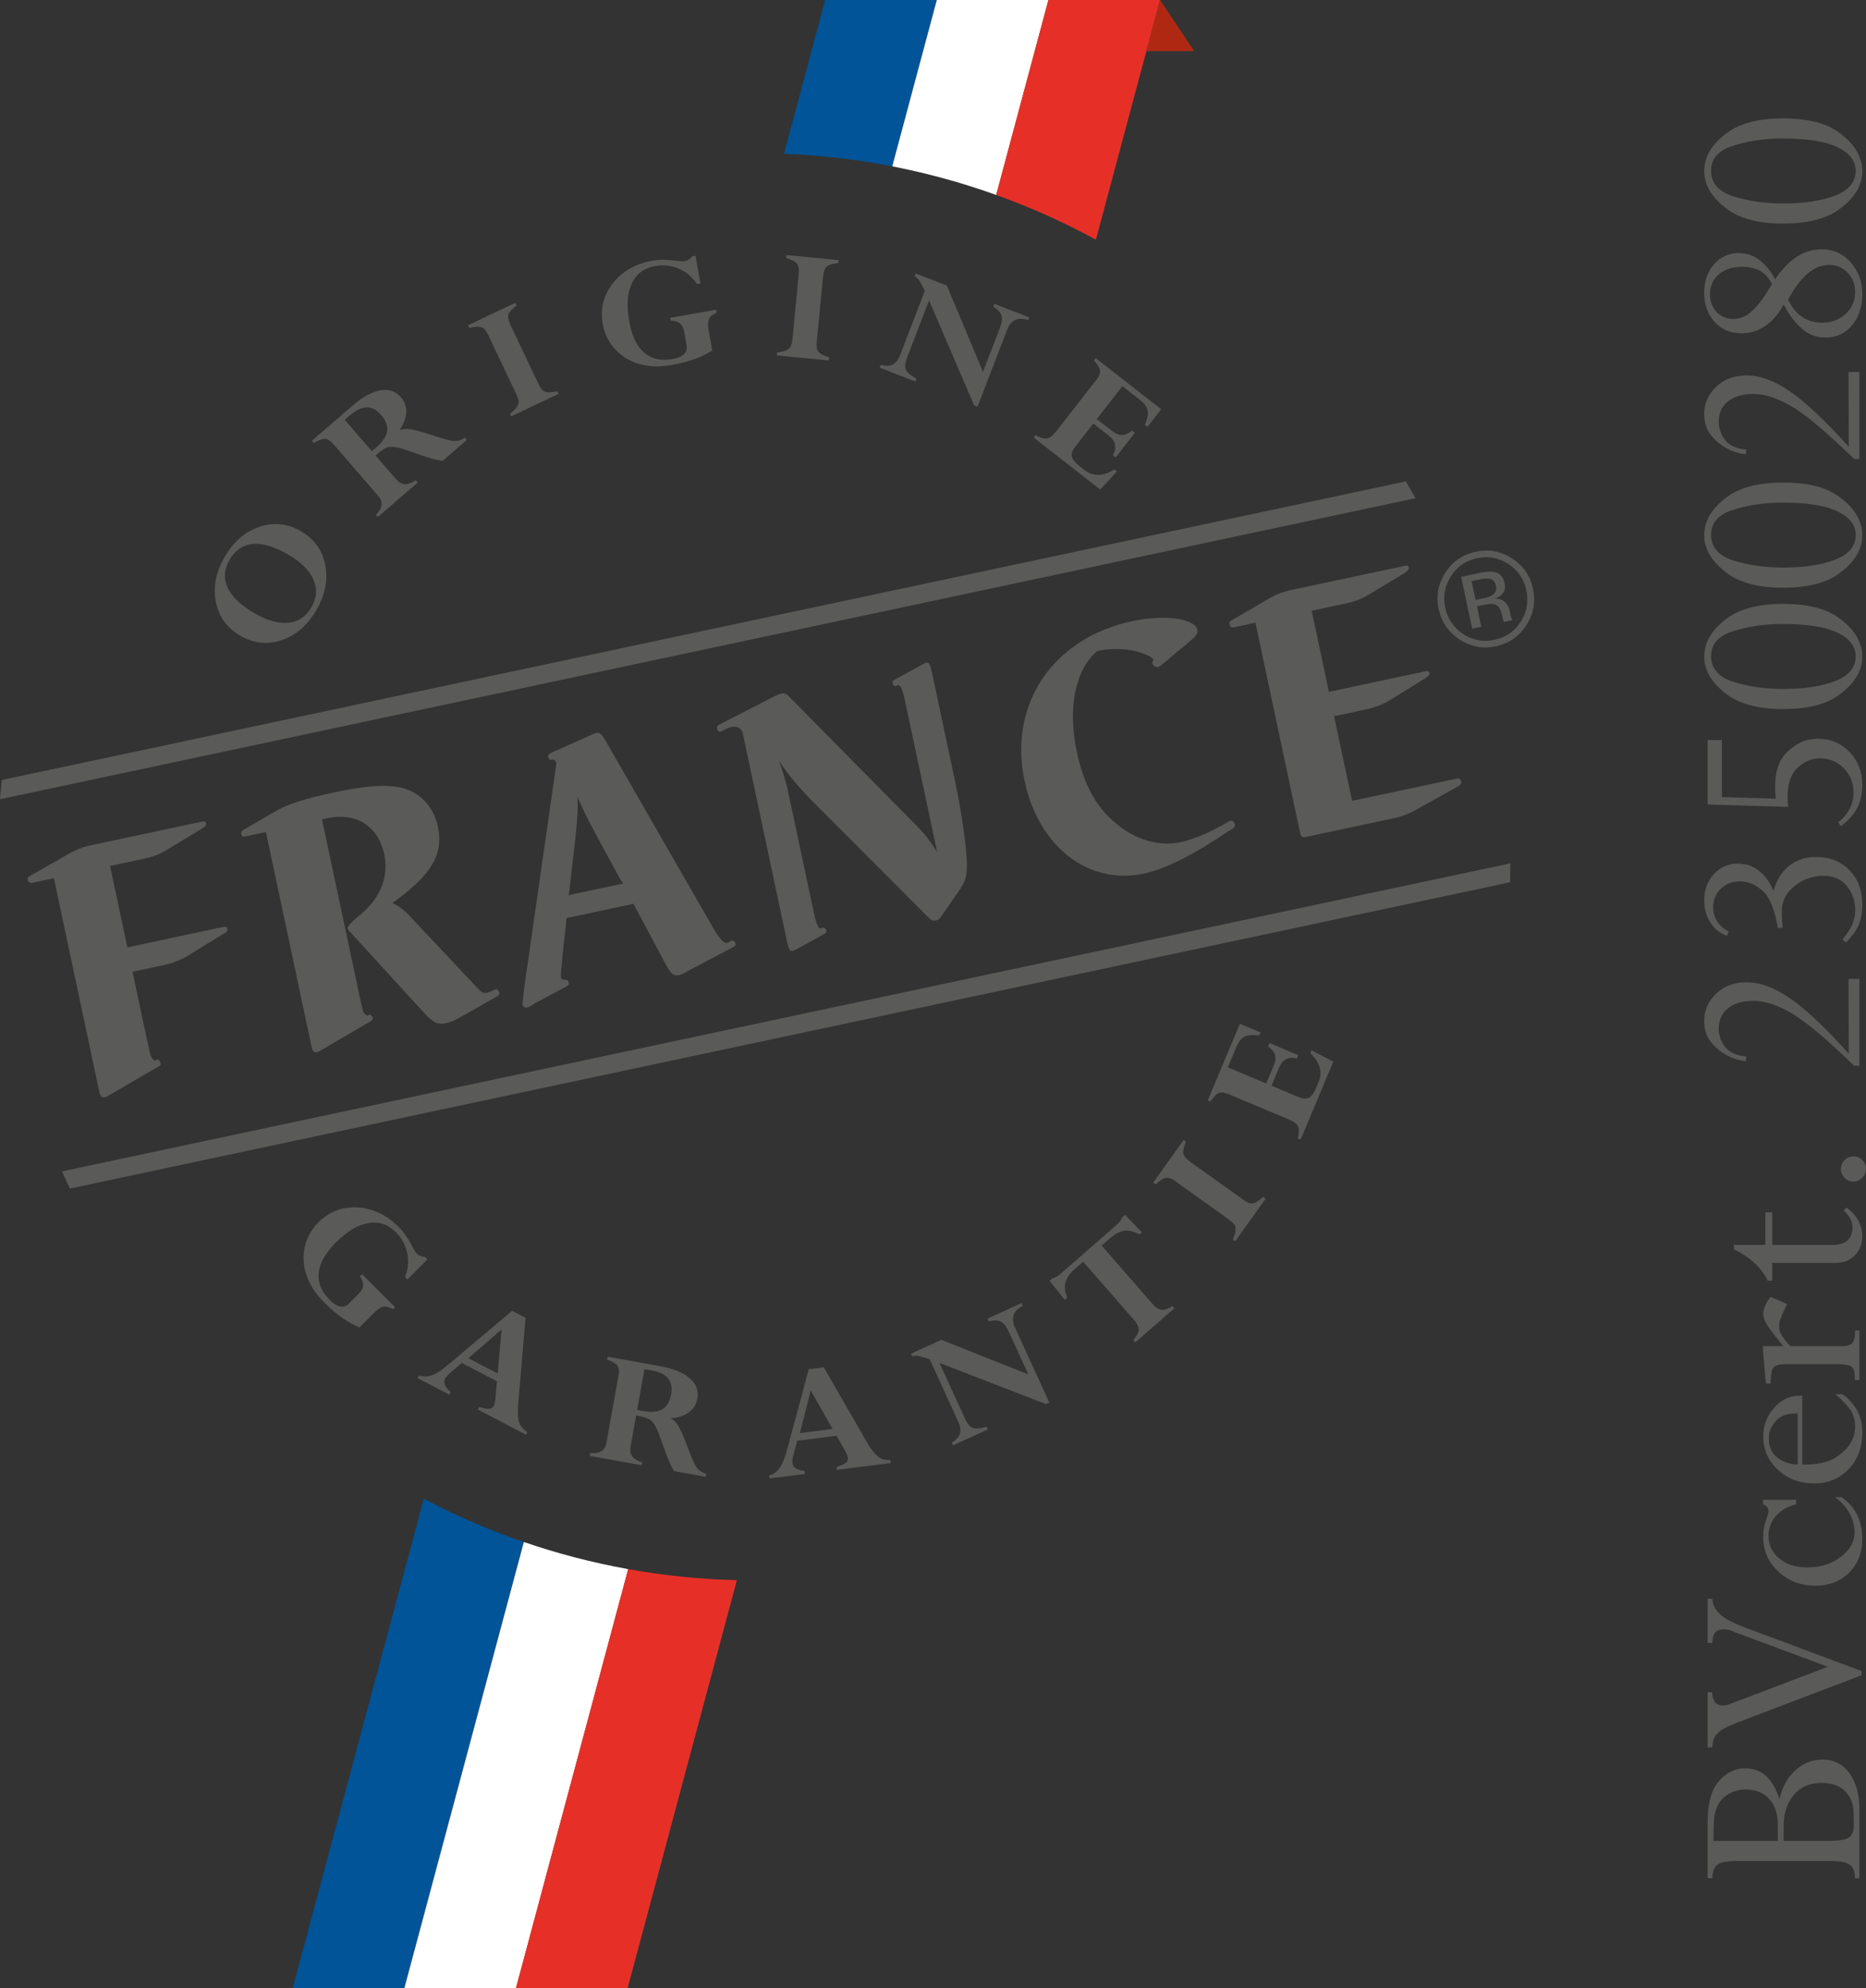 <?xml version="1.0" encoding="UTF-8"?>
<svg id="Calque_2" data-name="Calque 2" xmlns="http://www.w3.org/2000/svg" viewBox="0 0 2716.94 2893.21">
  <rect x="0" y="0" width="2716.94" height="2893.21" fill="#333333" stroke="none"/>
  <defs>
    <style>
      .cls-1 {
        fill: #e63027;
      }

      .cls-2 {
        fill: #5a5a59;
      }

      .cls-3 {
        fill: #fff;
      }

      .cls-4 {
        fill: #af2912;
      }

      .cls-5 {
        fill: #005497;
      }
    </style>
  </defs>
  <g id="Calque_1-2" data-name="Calque 1">
    <g>
      <path class="cls-2" d="M2222.33,909.91c-10.57,16.33-25.37,26.54-44.38,30.58-19.08,4.04-36.7.74-52.93-9.9-16.13-10.59-26.27-25.44-30.3-44.55-4.05-18.92-.76-36.5,9.81-52.79,10.53-16.2,25.23-26.31,44.14-30.34,19.05-4.04,36.72-.82,52.97,9.69,16.27,10.52,26.41,25.26,30.44,44.24,4.05,19.03.8,36.73-9.75,53.06ZM2112.61,838.58c-9.02,13.99-11.82,29.17-8.34,45.53,3.5,16.49,12.21,29.33,26.11,38.5,13.96,9.16,29.13,12.02,45.55,8.52,16.42-3.5,29.15-12.26,38.19-26.31,9-14.05,11.76-29.33,8.26-45.82-3.5-16.35-12.19-29.08-26.15-38.19-14-9.16-29.2-11.99-45.53-8.53-16.31,3.47-29.01,12.25-38.09,26.3ZM2153.88,833.82c9.36-1.99,16.42-2.53,21.16-1.65,8.53,1.58,13.76,7.14,15.8,16.63,1.43,6.74.02,12.24-4.21,16.46-2.25,2.25-5.62,4.24-10.12,5.98,6.09-.31,10.94,1.23,14.52,4.64,3.6,3.41,5.79,7.02,6.58,10.83l1.19,5.52c.37,1.75.82,3.59,1.39,5.57.53,1.97,1.02,3.24,1.47,3.79l.67.83-12.47,2.65c-.1-.24-.22-.48-.35-.71-.08-.23-.22-.51-.37-.8l-.78-2.38-1.27-5.97c-1.86-8.71-5.46-13.96-10.77-15.76-3.19-1.02-8.28-.78-15.33.73l-10.49,2.24,6.3,29.68-13.29,2.82-16.05-75.49,26.41-5.61ZM2170.77,842.66c-3.76-1.15-9.3-.95-16.7.62l-11.37,2.41,5.83,27.35,12-2.57c5.64-1.2,9.75-2.65,12.33-4.36,4.76-3.18,6.52-7.66,5.3-13.46-1.19-5.49-3.64-8.82-7.38-10Z"/>
      <g>
        <path class="cls-2" d="M438.26,773.08c19.39,11.3,31.19,27.73,35.37,49.27,4.17,21.56-.19,43.44-13.13,65.65-12.88,22.12-29.7,36.64-50.45,43.58-20.78,6.93-40.85,4.75-60.25-6.53-19.41-11.31-31.25-27.72-35.52-49.28-4.28-21.56.01-43.35,12.84-65.41,12.92-22.19,29.83-36.79,50.7-43.77,20.87-6.96,41.01-4.8,60.43,6.5ZM419.63,806.98c-19.69-11.46-36.79-16.55-51.3-15.3-14.54,1.27-25.87,8.88-34,22.85-8.05,13.83-9.03,27.35-2.92,40.56,6.11,13.22,19.05,25.6,38.91,37.15,18.41,10.71,34.88,15.41,49.35,14.08,14.47-1.35,25.7-8.85,33.64-22.52,7.83-13.42,8.84-26.86,3.07-40.31-5.8-13.44-18.02-25.62-36.74-36.5Z"/>
        <path class="cls-2" d="M550.22,752.37l-2.79-3.25c9.68-9.68,10.75-18.87,3.21-27.58l-65.04-75.07c-4.44-5.12-8.59-7.75-12.42-7.86-3.86-.12-9.26,1.9-16.21,6.08l-2.8-3.24,58.03-50.28c15.21-13.17,29.02-20.86,41.43-23.07,12.4-2.22,22.43,1.09,30.07,9.92,5.51,6.36,8.11,13.66,7.81,21.91-.31,8.27-3.51,16.88-9.64,25.86l.34.37c3.37-1.85,8.33-2.37,14.83-1.58,6.51.79,17.58,3.81,33.2,9.07,15.23,5.07,25.45,7.76,30.68,8.1,5.22.34,10.57-1.27,16.05-4.83l2.8,3.24-35.18,30.48c-8.91-.96-22.62-4.82-41.1-11.57-12.72-4.64-21.56-7.39-26.53-8.27-4.99-.87-9.29-.78-12.96.28-3.66,1.07-9.38,4.98-17.19,11.74l29.51,34.06c4.22,4.88,8.56,7.47,12.99,7.8,4.44.31,9.82-1.63,16.16-5.83l2.8,3.24-58.05,50.29ZM510.32,603.82l-8.34,7.23,39.37,45.46c2.21-1.71,4.23-3.34,6.07-4.94,9.71-8.41,15.14-16.44,16.29-24.08,1.15-7.65-1.82-15.57-8.93-23.79-12.67-14.63-27.48-14.59-44.46.12Z"/>
        <path class="cls-2" d="M750.3,440.63l1.84,3.88c-6.47,4.88-10.38,9.15-11.69,12.81-1.32,3.66-.15,9.36,3.54,17.11l40.38,84.94c2.85,5.99,5.99,9.6,9.46,10.85,3.47,1.25,9.33.94,17.63-.93l1.84,3.88-68.87,32.73-1.85-3.86c4.62-3.65,7.9-6.8,9.78-9.39,1.89-2.63,2.84-5.24,2.84-7.87s-1.45-6.95-4.32-12.99l-40.28-84.73c-2.84-5.98-6.03-9.59-9.57-10.87-3.53-1.25-9.46-.89-17.78,1.06l-1.82-3.86,68.87-32.75Z"/>
        <path class="cls-2" d="M1012.74,372.16l7.15,40.52-4.91.87c-6.63-10.19-15.46-17.67-26.47-22.45-11.02-4.77-22.48-6.1-34.43-4-16.1,2.84-27.45,11.27-34.05,25.28-6.6,14.02-7.91,32.37-3.9,55.06,3.69,20.9,10.87,36.05,21.56,45.45,10.69,9.38,24.31,12.62,40.86,9.69,15.91-2.8,22.97-9.3,21.17-19.51l-3.79-21.49c-1.74-9.88-8.22-14.84-19.44-14.84l-.75-4.23,66.87-11.78.75,4.21c-5.59,2.47-9.22,5.51-10.93,9.07-1.69,3.59-1.95,8.71-.78,15.37l5.42,30.66c-14.71,9.71-34.66,16.8-59.87,21.24-16.81,2.97-32.27,2.42-46.39-1.63-14.14-4.08-25.93-11.29-35.37-21.69-9.46-10.4-15.39-22.51-17.84-36.34-3.89-22.11,1.04-41.93,14.83-59.45,13.78-17.53,33.09-28.49,57.95-32.87,9.82-1.73,20.85-1.73,33.12,0,6.44.93,11.05,1.16,13.79.68,4.07-.73,7.58-3.03,10.55-6.96l4.9-.86Z"/>
        <path class="cls-2" d="M1221.02,378.49l-.41,4.27c-8.07.86-13.62,2.52-16.62,4.97-3.03,2.47-4.95,7.95-5.76,16.48l-9.06,93.65c-.65,6.58.21,11.3,2.52,14.17,2.35,2.84,7.52,5.59,15.62,8.26l-.41,4.27-75.91-7.35.41-4.26c5.85-.75,10.26-1.76,13.23-3.03,2.96-1.28,5.11-3.04,6.46-5.27,1.35-2.25,2.33-6.71,2.98-13.38l9.04-93.4c.61-6.56-.24-11.3-2.62-14.2-2.41-2.9-7.67-5.65-15.8-8.24l.43-4.27,75.91,7.34Z"/>
        <path class="cls-2" d="M1446.22,446.15l1.51-4,50.8,19.57-1.55,4.01c-14.86-4.86-25.02-.2-30.48,13.95l-43.22,112.13-4.93-1.89-65.59-152.76-32.24,83.72c-2.8,7.3-3.33,12.98-1.51,17.05,1.8,4.06,6.89,8.44,15.29,13.16l-1.53,4.01-51.93-20.01,1.53-4c7.4,1.74,13.31,1.49,17.69-.74,4.35-2.2,7.91-6.89,10.69-14.07l35.8-92.92c-3.76-7.74-6.44-12.8-8.1-15.18-1.62-2.38-3.82-4.42-6.67-6.12l1.57-4,45.22,17.44,52.67,125.68,23.74-61.59c3.5-9.07,4.58-15.84,3.29-20.31-1.27-4.5-5.32-8.86-12.06-13.13Z"/>
        <path class="cls-2" d="M1648.29,626.55l4.13,3.24-27.93,35.82-4.15-3.23c6.22-11.01,4.17-20.51-6.09-28.52l-22.43-17.48-26.52,33.99c-4.07,5.21-5.64,9.91-4.66,14.06.96,4.17,4.6,8.74,10.96,13.7l7.44,5.8c12.43,9.69,26.95,9.47,43.51-.71l3.72,2.91-24.27,26.28-96.89-75.58,2.64-3.38c7.36,3.76,12.96,5.35,16.89,4.69,3.88-.63,8.4-4.24,13.51-10.8l58-74.37c4.23-5.4,6.05-10.01,5.5-13.81-.55-3.78-3.52-8.67-8.91-14.65l2.62-3.38,95.41,74.41-20.04,25.71-3.72-2.9c3.76-9.2,5.05-16.33,3.95-21.39-1.12-5.07-5.13-10.31-12.1-15.73l-24.64-19.22-37.29,47.81,22.43,17.48c5.09,3.98,9.83,5.91,14.25,5.81,4.44-.1,9.32-2.28,14.68-6.54Z"/>
      </g>
      <g>
        <path class="cls-2" d="M622.38,1832.61l-29.07,29.15-3.54-3.51c4.54-11.3,5.59-22.81,3.17-34.56-2.4-11.78-7.91-21.94-16.5-30.49-11.59-11.54-25-15.98-40.27-13.32-15.27,2.63-31.02,12.11-47.29,28.4-15,15.06-23.28,29.64-24.82,43.76-1.55,14.15,3.63,27.17,15.52,39.02,11.47,11.45,20.84,13.45,28.16,6.11l15.39-15.44c7.09-7.11,7.42-15.26.99-24.43l3.02-3.08,48.09,47.96-3.03,3.05c-5.24-3.15-9.81-4.39-13.71-3.71-3.91.66-8.24,3.37-13.03,8.2l-21.96,22.01c-16.42-6.45-33.67-18.69-51.81-36.78-12.08-12.06-20.52-25.02-25.32-38.92-4.78-13.89-5.64-27.68-2.56-41.42,3.08-13.68,9.57-25.51,19.49-35.46,15.84-15.9,34.91-23.25,57.17-22.03,22.27,1.21,42.33,10.74,60.2,28.55,7.07,7.06,13.4,16.08,19.01,27.11,2.95,5.83,5.42,9.72,7.38,11.67,2.93,2.91,6.84,4.47,11.76,4.64l3.54,3.51Z"/>
        <path class="cls-2" d="M695.69,2051.21l1.98-3.78c6.4,2.03,11.19,2.95,14.39,2.73,3.2-.2,5.5-1.66,6.89-4.33,1.13-2.19,1.95-5.98,2.45-11.44l2.17-24.31-51.09-26.65-16.06,13.59c-4.11,3.45-6.87,6.54-8.28,9.23-2.96,5.74-.29,12.27,8.09,19.56l-1.98,3.81-46.22-24.14,1.97-3.79c6.03,2.04,12.27,1.93,18.72-.31,6.43-2.27,14.31-7.32,23.58-15.2l93.39-78.64,19.56,10.18-10.84,126.86c-.84,11.34-.3,19.84,1.62,25.51,1.93,5.61,5.86,10.28,11.77,13.94l-1.98,3.78-70.12-36.6ZM681.95,1976.5l42.64,22.24,5.76-64.12-48.39,41.88Z"/>
        <path class="cls-2" d="M858.68,2118.71l.76-4.22c13.62,1.44,21.45-3.49,23.49-14.82l17.59-97.76c1.2-6.68.64-11.54-1.7-14.61-2.31-3.1-7.28-6.03-14.89-8.79l.75-4.23,75.58,13.62c19.81,3.55,34.46,9.48,43.97,17.76,9.52,8.24,13.24,18.14,11.16,29.63-1.49,8.27-5.54,14.87-12.14,19.82-6.61,4.97-15.33,7.88-26.17,8.76l-.09.46c3.57,1.47,7.09,4.98,10.55,10.57,3.48,5.54,8.07,16.08,13.8,31.53,5.61,15.02,9.94,24.69,12.95,28.96,3.03,4.28,7.63,7.43,13.83,9.47l-.76,4.22-45.82-8.25c-4.85-7.54-10.43-20.64-16.78-39.24-4.4-12.81-7.79-21.45-10.23-25.88-2.45-4.41-5.23-7.71-8.36-9.86-3.12-2.17-9.76-4.18-19.92-6.01l-7.98,44.35c-1.15,6.34-.45,11.35,2.09,14.97,2.54,3.66,7.43,6.62,14.68,8.94l-.75,4.22-75.59-13.61ZM949.24,1994.39l-10.88-1.96-10.64,59.18c2.7.68,5.24,1.21,7.64,1.63,12.64,2.29,22.3,1.47,28.98-2.45,6.69-3.86,10.99-11.18,12.91-21.86,3.42-19.06-5.91-30.56-28.01-34.53Z"/>
        <path class="cls-2" d="M1218.55,2138.99l-.55-4.22c6.42-1.98,10.88-3.97,13.39-5.95,2.49-2.01,3.56-4.52,3.17-7.53-.33-2.42-1.82-6-4.52-10.77l-12.08-21.18-57.14,7.27-5.46,20.31c-1.39,5.2-1.92,9.3-1.53,12.32.8,6.39,6.77,10.2,17.79,11.44l.55,4.25-51.72,6.55-.55-4.23c6.13-1.78,11.18-5.44,15.19-10.95,3.99-5.54,7.56-14.18,10.71-25.93l31.77-117.88,21.9-2.78,63.5,110.33c5.79,9.82,11.08,16.47,15.86,20,4.82,3.58,10.71,5.15,17.64,4.76l.53,4.25-78.44,9.95ZM1164.6,2085.49l47.72-6.05-31.89-55.96-15.82,62.01Z"/>
        <path class="cls-2" d="M1439.68,1922.86l-1.78-3.91,49.5-22.62,1.78,3.88c-13.86,7.25-17.62,17.79-11.33,31.58l49.97,109.28-4.78,2.22-155.07-59.9,37.29,81.57c3.27,7.11,6.97,11.44,11.14,13.01,4.15,1.54,10.86.98,20.12-1.73l1.78,3.89-50.62,23.14-1.78-3.89c6.44-4.12,10.36-8.5,11.84-13.17,1.45-4.66.61-10.49-2.6-17.47l-41.4-90.57c-8.16-2.73-13.66-4.33-16.5-4.85-2.86-.49-5.85-.31-9.06.51l-1.78-3.91,44.1-20.15,126.69,50.2-27.46-60.03c-4.03-8.84-8.1-14.38-12.23-16.57-4.07-2.19-10.02-2.4-17.83-.52Z"/>
        <path class="cls-2" d="M1707.17,1900.6l2.8,3.22-57.04,49.79-2.8-3.22c5.05-6.27,7.71-11.39,7.91-15.33.2-4-2.21-8.84-7.2-14.56l-73.7-84.44-12.14,10.59c-7.36,6.45-11.9,12.96-13.68,19.62-1.76,6.59-.96,13.99,2.45,22.09l-3.56,3.12-22.08-27.76,3.78-3.27c3.97-.75,8.63-3.48,13.98-8.15l78.42-68.5c5.5-4.76,8.81-9.02,9.98-12.73l3.76-3.28,24.49,25.6-3.54,3.09c-7.59-4.46-14.76-6.26-21.57-5.41-6.81.85-13.9,4.49-21.26,10.9l-12.14,10.62,73.87,84.61c4.72,5.42,9.14,8.35,13.25,8.84,4.13.49,9.44-1.34,16.01-5.44Z"/>
        <path class="cls-2" d="M1723.38,1658.98l3.48,2.49c-3.25,7.4-4.62,13.04-4.01,16.86.63,3.89,4.44,8.27,11.43,13.28l76.52,54.66c5.38,3.84,9.89,5.49,13.49,4.9,3.66-.59,8.63-3.71,15.01-9.38l3.5,2.5-44.32,62.06-3.5-2.5c2.29-5.43,3.6-9.74,3.97-12.96.41-3.19-.06-5.98-1.33-8.24-1.29-2.3-4.62-5.39-10.1-9.28l-76.34-54.51c-5.38-3.87-9.92-5.5-13.6-4.88-3.72.62-8.71,3.79-15.03,9.56l-3.48-2.49,44.3-62.06Z"/>
        <path class="cls-2" d="M1846.36,1522.72l2.04-4.81,41.91,17.57-2.02,4.85c-12.27-3.12-20.92,1.37-25.94,13.38l-11,26.21,39.76,16.67c6.07,2.58,11,2.83,14.78.83,3.76-2.01,7.22-6.74,10.35-14.18l3.64-8.69c6.09-14.54,2.09-28.48-12.06-41.8l1.82-4.35,31.71,16.52-47.55,113.32-3.97-1.68c1.72-8.1,1.74-13.92.12-17.5-1.66-3.59-6.32-7.01-13.96-10.23l-86.97-36.52c-6.34-2.65-11.27-3.22-14.78-1.68-3.52,1.52-7.46,5.67-11.82,12.45l-3.93-1.68,46.82-111.54,30.05,12.63-1.84,4.35c-9.85-1.24-17.07-.64-21.67,1.75-4.58,2.4-8.61,7.66-12,15.77l-12.08,28.85,55.89,23.47,11-26.21c2.49-5.98,3.13-11.05,1.86-15.3-1.25-4.23-4.64-8.38-10.16-12.45Z"/>
      </g>
      <g>
        <path class="cls-2" d="M208.65,1487.7c10.32,48.56,10.65,50.12,13.32,52.83.83,1.44,3.27,3.12,3.78,3.02l3.76-1.9c.89-.73,3.77,3.04,4.31,5.64.45,2.09-.32,3.32-3.11,5.02l-5.14,2.74-66.4,38.65c-3.66,2.4-4.16,2.54-6.15,2.94-5.5,1.16-6.93-.69-9.05-10.62l-65.46-307.99-29.94,6.37c-5,1.06-7.33-.08-8.12-3.71-.65-3.15.12-4.42,6.66-7.99l48.87-27.82c14.36-8.53,24.02-12.22,40-15.61l158.25-33.63c3.49-.75,5.21-.02,5.76,2.61.57,2.6-1.1,4.59-6.64,7.94l-49.93,30.27c-12.48,7.55-19.75,10.19-36.22,13.69l-46.93,9.98,25.19,118.51,139.78-29.72c3.5-.75,5.21-.02,5.77,2.58.65,3.15-.11,4.42-6.66,7.98l-49.8,30.76c-11.1,6.73-23.13,11.47-36.61,14.33l-44.95,9.56,15.65,73.59Z"/>
        <path class="cls-2" d="M517.69,1422.02c10.08,47.5,10.64,50.11,12.8,52.92,1.34,1.36,3.78,3.01,4.28,2.91l3.87-1.37c1.01-.2,3.67,2.47,4.22,5.1q.66,3.12-8.77,7.86l-65.89,38.56q-4.16,2.52-6.15,2.96c-5.5,1.16-6.94-.73-9.04-10.64l-65.81-309.55-30.94,6.57c-2.5.54-4.21-.18-4.89-3.32-.65-3.13.49-5.01,5.16-7.64l47.87-27.63c16.37-8.93,40.77-16.85,80.7-25.33,39.45-8.38,66.45-11.42,88.36-8.96,32.45,2.92,57.08,25.51,64.08,58.39,8.65,40.71-9.49,70.77-66.12,111.17,8.71,4.13,15.41,8.74,24.83,18.72l90.31,95.93c15.59,16.89,16.2,17.28,23.19,15.81,2.49-.54,6.38-1.91,8.65-3.49l3.39-1.24c1.98-.44,4.55,1.76,5.21,4.88.55,2.63-.74,3.97-5.39,6.59l-47.98,27.11c-11.59,6.84-17.36,9.16-24.34,10.62-11.99,2.58-18.98-.85-32.63-15.95l-108.71-118.76c-1.33-1.35-1.45-1.89-1.68-2.93q-.89-4.16,13.31-15.92c33.57-26.21,47.16-58.04,39.83-92.48-8.65-40.73-41.14-61.09-82.59-52.28l-7.98,1.7,48.82,229.68Z"/>
        <path class="cls-2" d="M818.86,1392.93c-1.83,18.38-2.43,27.79-2.21,28.83.77,3.64,1.98,4.49,7.09,3.96,2.11.1,4.06,1.88,4.49,3.95.66,3.14.17,3.25-4.39,6.39l-44.53,23.63-6.45,4.13c-1.87.95-3.77,1.88-5.77,2.29-2.98.64-5.43-1-6.09-4.12q-.55-2.64,2.82-28.46l46.27-322.43c-1.61-5.12-3.46-6.38-8.44-5.32-1.48.33-2.93-1.55-3.6-4.68q-.66-3.13,5.49-6.08l51.47-22.94q10.45-4.95,12.43-5.37c5.5-1.18,8.55.9,14.49,11.65l158.03,274.65q12.15,20.32,18.14,19.06c.99-.2,2.48-.54,3.36-1.27q2.79-1.7,3.78-1.9c2.49-.54,4.95,1.13,5.6,4.27.57,2.61.17,3.24-4.99,5.98l-59.14,31.11c-13.47,7.77-14.47,7.99-17.96,8.71-8,1.72-11.88-1.83-19.59-16l-46.82-87.73-97.36,20.72-6.15,56.96ZM868.29,1215.47c-11.99-22.01-23.18-45.26-27.62-56.32,1.33,16.08.2,30.51-3.39,65.1l-8.25,71.6c-.17,1.65-.35,3.35-1.06,7.32,2.88-1.19,3.38-1.29,6.88-2.02l65.4-13.89c3.99-.86,4.49-.96,7.1-.96-1.78-3.43-2.5-4.38-3.96-6.27l-35.1-64.54Z"/>
        <path class="cls-2" d="M1186.12,1169.18c-23.94-24.36-38.54-41.45-51.81-62.09,6.6,18.78,10.39,31.62,14.5,50.94l35.74,168.07c4.21,19.84,7.14,26.3,11.53,24.82l.47-.1c.92-.74,1.43-.83,1.9-.93,2.02-.41,3.93,1.34,4.5,3.95.65,3.14.29,3.76-4.87,6.49l-36,19.67q-6.05,3.46-7.52,3.78c-4.52.93-6.09-1.44-8.95-15.02l-64.7-304.33-2.16-2.81c-2.87-3.74-7.82-4.89-13.8-3.62-3.51.75-5.9,1.8-10.16,3.81-4.16,2.51-4.65,2.62-5.66,2.83-2.49.52-4.43-1.24-5.2-4.9-.55-2.61.71-3.99,4.49-5.87l67.28-34.48q16.87-9.04,20.87-9.89c5.97-1.27,8.2-.64,15.66,7.58l183.53,185.77c11.25,11.25,20.75,23.96,28.7,36.98l-46.35-218.19c-4.11-19.31-7.07-25.77-11.45-24.31l-.49.1c-.88.76-1.37.86-1.88.96-2,.42-3.95-1.35-4.5-3.95-.69-3.14-.27-3.77,4.89-6.5l36-19.65q6.05-3.48,7.52-3.78c4.52-.96,6.05,1.42,8.93,15l33.73,158.68c8.77,41.25,17.01,97.33,16.87,118.63.57,17.36-1.88,25.51-10.65,38.27l-25.13,36.46c-3.48,5.64-5.77,7.21-9.28,7.96-3.99.85-6.3-.29-10.79-4.25l-165.76-166.1Z"/>
        <path class="cls-2" d="M1597.24,947.59c-31.73,27.47-42.91,82.78-29.4,146.46,10.9,51.15,30.6,85.15,64.01,109.69,27.29,20.37,58.63,27.91,87.6,21.75,17.97-3.82,43.32-14.68,65.63-27.59,4.13-2.51,5.54-3.35,7.03-3.67,2.49-.52,5.15,2.17,5.93,5.82.45,2.1-.7,3.97-3.86,6.29l-4.68,2.63c-50.13,34.12-92.51,55.67-123.46,62.25-81.39,17.3-153.82-38.77-174.33-135.33-23.65-111.21,41.46-207.43,156.77-231.94,47.45-10.08,91.49-4.15,95.15,13.07.78,3.66-1.55,7.41-5.87,11.61l-46.94,39.43c-1.78,1.48-3.66,2.42-5.15,2.74-2.49.53-7.38-2.79-7.93-5.4-.23-1.04.06-2.2.82-3.46l.57-2.3c-.63-3.12-12.84-8.71-24.41-11.71-16.03-4.23-37-4.69-53.95-1.08l-3.52.75Z"/>
        <path class="cls-2" d="M1797.99,912.56c-4.97,1.06-6.71.33-7.69-4.36-.65-3.13-.8-3.66,6.28-7.33l48.76-28.37c14.37-8.52,21.61-11.16,40.07-15.09l160.28-34.05c3.48-.76,5.19-.02,5.77,2.61q.67,3.13-6.15,7.83l-51.81,31.2c-11.1,6.73-20.75,10.42-36.23,13.72l-47.43,10.08,25.09,117.97,140.76-29.93c3.52-.75,5.21-.02,5.79,2.59q.65,3.13-6.69,7.97l-51.19,31.61c-11.59,6.83-21.22,10.51-36.72,13.81l-44.41,9.43,26.19,123.2,149.76-31.83c5.99-1.28,8.22-.65,9.1,3.51.68,3.15-.51,5.03-7.05,8.6l-56.88,31.73c-12.12,6.94-21.26,10.53-35.25,13.5l-127.31,27.06c-5.01,1.06-6.83-.21-7.93-5.41l-65.14-306.41-29.97,6.37Z"/>
      </g>
      <g>
        <path class="cls-2" d="M2199.02,1256.37L90.24,1704.63c3.74,8.37,7.56,16.7,11.5,24.99l2097.02-445.74c.16-8.4.31-16.84.31-25.3,0-.74-.04-1.47-.04-2.21Z"/>
        <path class="cls-2" d="M2046.92,700.56L2.77,1135.06c-1.04,9.31-1.97,18.66-2.77,28.04l2060.94-438.07c-4.56-8.22-9.24-16.38-14.02-24.46Z"/>
      </g>
      <g>
        <path class="cls-5" d="M1364.01,0h-162.55l-59.94,223.76c53.69,2.14,106.33,8.34,157.63,18.32L1364.01,0Z"/>
        <path class="cls-5" d="M617.03,2181.14l-190.8,712.07h162.53l173.96-649.21c-50.44-17.28-99.1-38.36-145.69-62.86Z"/>
        <path class="cls-3" d="M762.74,2244l-173.95,649.2h162.52l163.38-609.75c-52.11-9.36-102.85-22.63-151.95-39.46Z"/>
        <path class="cls-3" d="M1450.51,283.72L1526.54,0h-162.53l-64.86,242.09c51.94,10.11,102.5,24.08,151.36,41.63Z"/>
        <path class="cls-3" d="M1299.15,242.09L1364.01,0h0l-64.87,242.09s0,0,.01,0Z"/>
        <path class="cls-3" d="M762.73,2243.99l-173.96,649.21h.02l173.95-649.2s-.01,0-.02-.01Z"/>
        <path class="cls-1" d="M1595.64,348.79L1689.1,0h-162.55l-76.01,283.72c50.27,18.05,98.77,39.83,145.1,65.07Z"/>
        <path class="cls-1" d="M751.32,2893.21h162.53l159.08-593.67c-53.87-1.35-106.71-6.82-158.23-16.08l-163.38,609.75Z"/>
        <path class="cls-1" d="M914.69,2283.46l-163.38,609.75h.01l163.38-609.75h0Z"/>
        <path class="cls-1" d="M1450.53,283.72L1526.54,0h0l-76.03,283.72h.02Z"/>
      </g>
      <polygon class="cls-4" points="1669.21 74.36 1689.1 0 1738.72 74.36 1669.21 74.36"/>
    </g>
    <g>
      <path class="cls-2" d="M2665.65,2708.27h-137.68c-13.88,0-23.14,1.87-27.77,5.59-4.63,3.73-6.94,10.22-6.94,19.47h-6.94v-83.3c.26-26.74,5.85-46.21,16.78-58.43,10.93-12.21,23.46-18.32,37.6-18.32,12.09,0,22.17,3.6,30.27,10.8,8.1,7.2,14.72,18.38,19.86,33.55h.39c3.6-16.97,11.18-30.72,22.75-41.26,11.57-10.54,24.81-15.81,39.72-15.81,16.46,0,29.5,6.62,39.14,19.86,9.64,13.25,14.46,30.27,14.46,51.1v101.81h-6.56c.26-9.25-2.12-15.75-7.13-19.47-5.01-3.72-14.2-5.59-27.57-5.59h-.39ZM2588.52,2656.21c.26-16.2-3.86-28.92-12.34-38.18-8.48-9.25-19.67-13.88-33.55-13.88s-25.26,4.31-34.13,12.92c-8.87,8.62-13.3,21.92-13.3,39.92l-.39,21.98h93.71v-22.75ZM2661.79,2678.97c15.17,0,25.2-1.6,30.08-4.82,4.89-3.21,7.33-9.19,7.33-17.93l-.39-18.12c.26-11.31-3.48-21.4-11.23-30.27-7.74-8.87-19.74-13.3-36-13.3s-29.42,5.72-39.48,17.16c-10.06,11.44-15.1,26.93-15.1,46.47v20.83h64.79Z"/>
      <path class="cls-2" d="M2536.07,2366.59l174.31,65.17v6.17l-179.33,68.26c-3.08,1.29-6.04,2.51-8.87,3.66-2.83,1.16-5.4,2.25-7.71,3.28-7.19,3.6-12.47,7.46-15.81,11.57-3.34,4.12-5.14,10.16-5.4,18.13h-6.94v-80.22h6.56c.26,5.92,1.61,10.61,4.05,14.08,2.45,3.47,6.24,5.21,11.38,5.21,1.54,0,3.22-.19,5.01-.58,1.8-.39,3.73-.96,5.79-1.74l142.3-53.99-137.68-51.29c-2.57-1.28-5.21-2.18-7.91-2.7-2.7-.51-5.07-.64-7.13-.39-4.88,0-8.68,1.54-11.38,4.63-2.7,3.08-4.05,8.1-4.05,15.04h-6.94v-64.4h6.94c.26,8.23,3.73,15.56,10.41,21.98,6.69,6.43,17.61,12.47,32.78,18.13h-.39Z"/>
      <path class="cls-2" d="M2615.13,2182.64v6.56c-12.08,2.83-21.79,8.36-29.12,16.58-7.33,8.23-10.99,18-10.99,29.31,0,13.37,5.27,24.36,15.81,32.97,10.55,8.62,24.17,12.92,40.88,12.92,18.77,0,34.9-5.07,48.4-15.23,13.5-10.15,20.25-22.17,20.25-36.06,0-3.08-.32-6.3-.96-9.64-.64-3.34-1.6-6.68-2.89-10.03-2.05-5.65-5.14-11.18-9.26-16.58-4.11-5.4-9.26-10.28-15.43-14.65h9.64c10.29,7.2,17.87,15.94,22.75,26.22,4.88,10.29,7.33,21.6,7.33,33.94,0,20.31-6.36,36.83-19.09,49.56-12.73,12.73-29.24,19.09-49.56,19.09s-38.95-6.88-53.61-20.63c-14.66-13.75-21.98-30.4-21.98-49.94,0-5.14.39-9.7,1.16-13.69.77-3.98,1.67-7.52,2.7-10.61,1.03-3.08,1.93-5.78,2.7-8.1.77-2.31,1.16-4.37,1.16-6.17s-.64-3.53-1.93-5.21c-1.28-1.67-3.21-3.02-5.79-4.05l-.39-6.56h48.21Z"/>
      <path class="cls-2" d="M2624,2131.35c20.83.26,36.77-3.02,47.82-9.83,11.06-6.81,18.77-14.33,23.14-22.56,2.31-3.86,3.92-7.71,4.82-11.57.9-3.86,1.35-7.33,1.35-10.41,0-4.63-.45-8.74-1.35-12.34-.9-3.6-2.25-7.19-4.05-10.8-2.31-3.6-5.33-7.39-9.06-11.38-3.72-3.98-8.42-8.54-14.08-13.69h9.64c1.29.77,2.31,1.48,3.08,2.12.77.64,1.68,1.35,2.7,2.12,8.48,7.71,14.53,15.62,18.12,23.72,3.6,8.1,5.4,17.55,5.4,28.34,0,21.34-6.62,38.95-19.86,52.83-13.24,13.88-30.14,20.83-50.71,20.83s-37.99-6.62-52.26-19.86c-14.27-13.24-21.4-29.5-21.4-48.79,0-15.43,5.24-29.18,15.71-41.26,10.47-12.08,23.24-17.99,38.3-17.74h2.68v100.27ZM2617.44,2056.92h-2.31c-12.34,0-21.66,3.15-27.96,9.45-6.3,6.3-10.09,13.31-11.38,21.02,0,1.03-.06,2.06-.19,3.08-.13,1.03-.19,2.06-.19,3.09,0,11.32,3.83,20.25,11.47,26.8,7.64,6.56,17.83,10.22,30.57,10.99v-74.43Z"/>
      <path class="cls-2" d="M2606.64,1958.97h74.82c7.71,0,12.92-1.54,15.62-4.63,2.7-3.08,4.05-9.12,4.05-18.12h6.17v72.12h-6.56c.26-10.54-1.41-17.03-5.01-19.48-3.6-2.44-10.54-3.66-20.83-3.66h-74.82c-9.77,0-15.87,1.8-18.32,5.4-2.44,3.6-3.66,11.18-3.66,22.75h-6.94l-4.24-47.82v-6.56h29.7c-10.8-12.85-18.38-22.69-22.75-29.5-4.37-6.81-6.56-12.53-6.56-17.16,0-1.79.19-3.6.58-5.4.38-1.8.96-3.72,1.74-5.79,1.03-2.57,2.25-5.01,3.66-7.33,1.42-2.31,3.03-4.5,4.82-6.56l23.91,10.41c-.51,1.29-1.09,2.57-1.74,3.86-.64,1.29-1.22,2.57-1.74,3.86-2.31,4.38-4.24,8.68-5.79,12.92-1.54,4.24-2.31,8.16-2.31,11.76,0,.77.07,1.61.19,2.51.13.9.19,1.87.19,2.89,1.03,3.34,2.77,6.88,5.21,10.61,2.45,3.73,6.11,8.04,10.99,12.92h-.39Z"/>
      <path class="cls-2" d="M2570.39,1811.66v-47.43h10.03v47.43h87.93c9.77,0,17.03-2.25,21.79-6.75,4.76-4.5,7.13-10.47,7.13-17.93,0-3.86-.64-7.39-1.93-10.61-1.28-3.21-3.21-6.36-5.79-9.45-.77-1.02-1.6-1.99-2.51-2.89-.9-.9-1.86-1.74-2.89-2.51l4.63-4.24c7.71,5.92,13.44,12.34,17.16,19.28,3.72,6.94,5.59,14.27,5.59,21.98,0,11.57-3.6,21.02-10.8,28.35-7.2,7.33-16.71,10.99-28.54,10.99h-91.79v25.84h-6.56c-4.37-9.26-10.67-17.74-18.9-25.45-8.22-7.71-18.25-14.4-30.08-20.05l-.39-6.56h45.89Z"/>
      <path class="cls-2" d="M2685.89,1688.06c3.47-3.47,7.78-5.21,12.92-5.21s9.12,1.74,12.73,5.21c3.6,3.47,5.4,7.78,5.4,12.92s-1.8,9.2-5.4,12.92c-3.6,3.73-7.84,5.59-12.73,5.59-5.25,0-9.65-1.86-13.19-5.59-3.54-3.72-5.32-8.03-5.32-12.92.26-5.14,2.12-9.45,5.59-12.92Z"/>
      <path class="cls-2" d="M2707.3,1424.47v126.49h-7.71c-39.34-38.31-69.42-63.63-90.24-75.97-20.83-12.34-39.46-18.51-55.92-18.51s-28.41,3.6-37.41,10.8c-9,7.2-13.5,17.1-13.5,29.7,0,9.51,3.08,18.32,9.26,26.42,6.17,8.1,16.46,12.79,30.85,14.08l-.39,6.56c-3.08,0-6.88-.58-11.38-1.74-4.5-1.16-9.06-2.89-13.69-5.21-9-4.11-17.22-10.47-24.68-19.09-7.45-8.61-11.18-19.48-11.18-32.59,0-14.91,5.72-27.96,17.16-39.14,11.44-11.18,26.29-16.78,44.54-16.78,20.31,0,41.91,8.1,64.79,24.3,22.89,16.2,50.91,42.68,84.07,79.44l-.39-108.75h15.81Z"/>
      <path class="cls-2" d="M2517.17,1355.83l-2.7,6.17c-10.03-3.6-18.06-10.09-24.1-19.48-6.04-9.38-9.06-20.11-9.06-32.2,0-15.17,4.69-27.89,14.08-38.18,9.39-10.28,21.15-15.43,35.29-15.43,3.34,0,7.46.52,12.34,1.54,4.89,1.03,9.77,3.22,14.66,6.56,4.37,2.83,8.68,6.75,12.92,11.76,4.24,5.01,8.04,11.51,11.38,19.48h.39c4.37-15.43,11.89-27.44,22.56-36.06,10.67-8.61,23.59-12.92,38.76-12.92,20.31,0,36.7,6.43,49.17,19.28,12.47,12.86,18.7,29.57,18.7,50.13,0,8.23-.9,15.56-2.7,21.98-1.8,6.43-4.75,12.73-8.87,18.9-1.8,2.31-3.66,4.63-5.59,6.94-1.93,2.31-4.18,4.76-6.75,7.33l-5.01-4.63c4.12-4.88,7.46-9.38,10.03-13.5,2.57-4.11,4.5-8.23,5.78-12.34,1.03-2.83,1.74-5.72,2.12-8.68.39-2.95.58-5.98.58-9.06,0-12.59-3.98-23.91-11.96-33.94-7.97-10.03-19.67-15.04-35.09-15.04-3.34,0-7.07.39-11.18,1.16-4.11.77-8.23,1.93-12.34,3.47-9,3.6-17.29,9.32-24.88,17.16-7.58,7.85-11.38,18.45-11.38,31.82,0,1.29.07,3.02.19,5.21.13,2.19.19,4.44.19,6.75,0,.52.07,1.03.19,1.54.13.52.19,1.03.19,1.54,0,1.29.07,2.57.19,3.86.13,1.29.19,2.45.19,3.47h-6.94c-4.37-26.74-11.7-44.74-21.98-53.99-10.28-9.26-21.46-13.88-33.55-13.88-10.8,0-19.92,3.6-27.38,10.8-7.45,7.2-11.18,16.2-11.18,27,0,7.46,1.99,14.34,5.98,20.63,3.99,6.3,9.71,11.25,17.16,14.85h-.39Z"/>
      <path class="cls-2" d="M2585.43,1162.23c-.25-3.09-.45-6.17-.58-9.26-.13-3.09-.19-5.91-.19-8.48,0-21.34,5.21-37.41,15.62-48.21,10.41-10.8,21.79-17.48,34.13-20.05,2.06-.25,4.05-.51,5.98-.77,1.93-.25,3.92-.39,5.98-.39,18.77,0,34.32,6.43,46.66,19.28,12.34,12.86,18.51,28.92,18.51,48.21,0,12.6-2.51,23.72-7.52,33.36-5.01,9.64-12.92,18.45-23.72,26.42l-3.86-5.78c7.46-5.91,13.05-12.47,16.78-19.67,3.73-7.19,5.59-14.91,5.59-23.14,0-14.14-4.69-26.03-14.08-35.67-9.38-9.64-21.02-14.46-34.9-14.46h-2.31c-11.05.52-21.27,5.21-30.66,14.08-9.38,8.87-14.08,22.82-14.08,41.84,0,2.31.07,4.69.19,7.13.13,2.45.45,4.95.96,7.52l-117.62-3.47v-93.71h20.83v82.91l78.29,2.31Z"/>
      <path class="cls-2" d="M2596.23,878.78c34.2,0,60.42,6.24,78.67,18.7,18.26,12.47,29.57,26.29,33.94,41.46,1.02,2.57,1.74,5.27,2.12,8.1.39,2.83.58,5.53.58,8.1,0,2.06-.13,4.24-.39,6.56-.26,2.31-.64,4.5-1.16,6.56-3.6,15.94-14.71,30.53-33.36,43.77-18.64,13.24-45.57,19.86-80.79,19.86s-63.11-7.26-82.14-21.79c-19.02-14.52-29.69-30.53-32.01-48.01,0-1.02-.06-2.12-.19-3.28-.13-1.16-.19-2.37-.19-3.66s.07-2.57.19-3.86c.13-1.28.33-2.7.58-4.24,2.31-16.97,12.99-32.59,32.01-46.86,19.03-14.27,46.54-21.4,82.53-21.4h-.39ZM2596.23,908.09h-8.87c-23.91.77-45.89,4.5-65.95,11.18-20.05,6.69-30.08,18.64-30.08,35.87s10.93,30.41,32.78,37.22c21.86,6.81,46.02,10.22,72.5,10.22,30.6,0,55.79-3.86,75.59-11.57,19.8-7.71,29.69-19.67,29.69-35.87,0-14.4-8.74-25.84-26.22-34.32-17.48-8.48-43.83-12.73-79.06-12.73h-.39Z"/>
      <path class="cls-2" d="M2596.23,702.16c34.2,0,60.42,6.24,78.67,18.7,18.26,12.47,29.57,26.29,33.94,41.46,1.02,2.57,1.74,5.27,2.12,8.1.39,2.83.58,5.53.58,8.1,0,2.06-.13,4.24-.39,6.56-.26,2.31-.64,4.5-1.16,6.56-3.6,15.94-14.71,30.53-33.36,43.77-18.64,13.24-45.57,19.86-80.79,19.86s-63.11-7.26-82.14-21.79c-19.02-14.52-29.69-30.53-32.01-48.01,0-1.02-.06-2.12-.19-3.28-.13-1.16-.19-2.37-.19-3.66s.07-2.57.19-3.86c.13-1.28.33-2.7.58-4.24,2.31-16.97,12.99-32.59,32.01-46.86,19.03-14.27,46.54-21.4,82.53-21.4h-.39ZM2596.23,731.47h-8.87c-23.91.77-45.89,4.5-65.95,11.18-20.05,6.69-30.08,18.64-30.08,35.87s10.93,30.41,32.78,37.22c21.86,6.81,46.02,10.22,72.5,10.22,30.6,0,55.79-3.86,75.59-11.57,19.8-7.71,29.69-19.67,29.69-35.87,0-14.4-8.74-25.84-26.22-34.32-17.48-8.48-43.83-12.73-79.06-12.73h-.39Z"/>
      <path class="cls-2" d="M2707.3,541.35v126.49h-7.71c-39.34-38.31-69.42-63.63-90.24-75.97s-39.46-18.51-55.92-18.51-28.41,3.6-37.41,10.8c-9,7.2-13.5,17.1-13.5,29.69,0,9.51,3.08,18.32,9.26,26.42,6.17,8.1,16.46,12.79,30.85,14.08l-.39,6.56c-3.08,0-6.88-.58-11.38-1.74-4.5-1.16-9.06-2.89-13.69-5.21-9-4.11-17.22-10.47-24.68-19.09-7.45-8.61-11.18-19.48-11.18-32.59,0-14.91,5.72-27.96,17.16-39.14,11.44-11.18,26.29-16.78,44.54-16.78,20.31,0,41.91,8.1,64.79,24.3,22.89,16.2,50.91,42.68,84.07,79.44l-.39-108.75h15.81Z"/>
      <path class="cls-2" d="M2535.68,485.04c-15.94,0-28.98-5.53-39.14-16.58-10.15-11.05-15.23-25.32-15.23-42.81,0-16.45,4.82-30.14,14.46-41.07,9.64-10.92,21.66-16.39,36.06-16.39,3.34,0,6.82.39,10.41,1.16,3.6.77,7.2,1.93,10.8,3.47,5.4,2.83,10.8,6.88,16.2,12.15,5.4,5.27,10.55,12.41,15.43,21.4,10.29-15.17,21.02-26.22,32.2-33.17,11.18-6.94,23.08-10.41,35.67-10.41,16.72,0,30.73,6.3,42.04,18.9,11.32,12.6,16.97,28.03,16.97,46.28s-5.01,33.68-15.04,45.51c-10.03,11.83-22.88,17.74-38.57,17.74-11.05,0-20.95-3.09-29.7-9.26-8.74-6.17-17.35-15.94-25.84-29.31-.77-1.54-1.6-3.09-2.51-4.63-.9-1.54-1.86-3.21-2.89-5.01-7.19,13.63-16.06,24.04-26.61,31.24-10.54,7.2-21.98,10.8-34.32,10.8h-.39ZM2523.34,464.22c4.12,0,7.91-.58,11.38-1.74s7.01-2.89,10.61-5.21c5.4-3.86,10.93-9.38,16.58-16.58,5.66-7.19,11.7-16.32,18.12-27.38-5.14-10.03-11.5-16.71-19.09-20.05-7.58-3.34-15.75-5.01-24.49-5.01-13.88,0-25.13,3.66-33.74,10.99-8.61,7.33-12.92,17.03-12.92,29.12,0,10.29,3.22,18.84,9.64,25.65,6.43,6.82,14.53,10.22,24.3,10.22h-.39ZM2652.92,469.62c13.63,0,25.07-4.24,34.32-12.73,9.26-8.48,13.88-19.02,13.88-31.62,0-11.31-3.6-20.76-10.8-28.35-7.19-7.58-16.32-11.38-27.38-11.38s-21.92,4.43-31.82,13.3c-9.89,8.87-19.09,21.28-27.57,37.22,5.15,11.06,11.9,19.41,20.25,25.07,8.36,5.66,18.19,8.48,29.5,8.48h-.39Z"/>
      <path class="cls-2" d="M2596.23,172.28c34.2,0,60.42,6.24,78.67,18.7,18.26,12.47,29.57,26.29,33.94,41.46,1.02,2.57,1.74,5.27,2.12,8.1.39,2.83.58,5.53.58,8.1,0,2.06-.13,4.24-.39,6.56-.26,2.31-.64,4.5-1.16,6.56-3.6,15.94-14.71,30.53-33.36,43.77-18.64,13.24-45.57,19.86-80.79,19.86s-63.11-7.26-82.14-21.79c-19.02-14.52-29.69-30.53-32.01-48.01,0-1.02-.06-2.12-.19-3.28-.13-1.16-.19-2.37-.19-3.66s.07-2.57.19-3.86c.13-1.28.33-2.7.58-4.24,2.31-16.97,12.99-32.59,32.01-46.86,19.03-14.27,46.54-21.4,82.53-21.4h-.39ZM2596.23,201.59h-8.87c-23.91.77-45.89,4.5-65.95,11.18-20.05,6.69-30.08,18.64-30.08,35.87s10.93,30.41,32.78,37.22c21.86,6.81,46.02,10.22,72.5,10.22,30.6,0,55.79-3.86,75.59-11.57,19.8-7.71,29.69-19.67,29.69-35.87,0-14.4-8.74-25.84-26.22-34.32-17.48-8.48-43.83-12.73-79.06-12.73h-.39Z"/>
    </g>
  </g>
</svg>